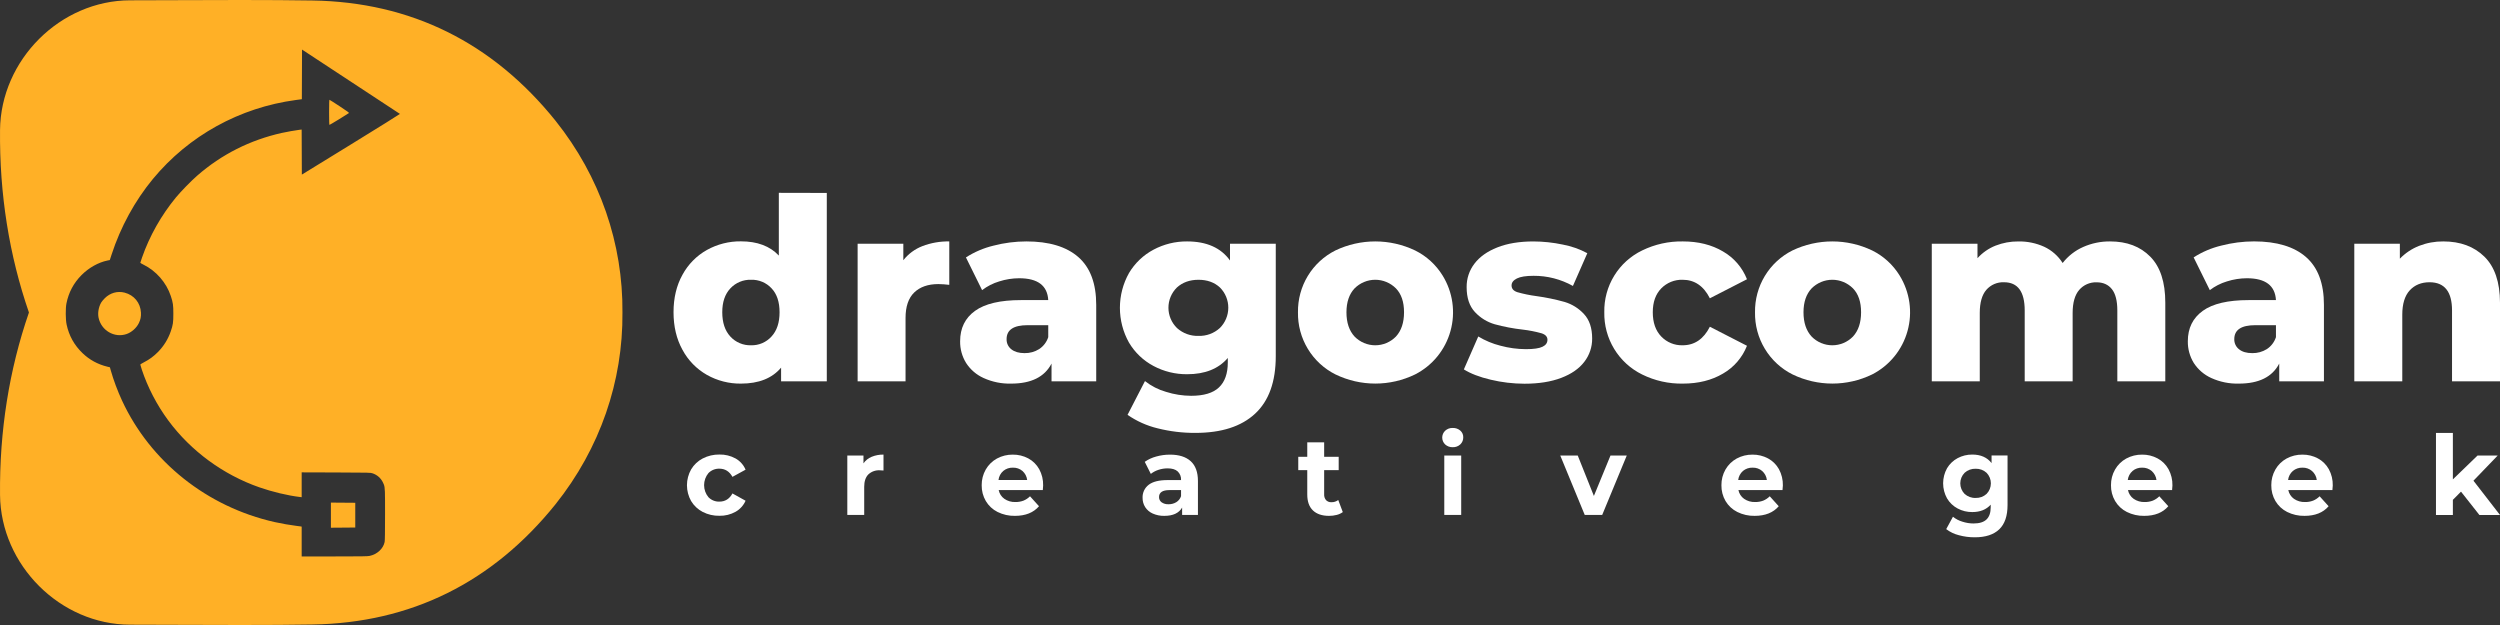 <svg xmlns="http://www.w3.org/2000/svg" width="100%" height="100%" viewBox="0 0 160 40" fill="none" preserveAspectRatio="xMidYMid">
  <rect x="0" y="0" width="160" height="40" fill="#333333" stroke="none"/>
  <path d="M52.915 12.348V24.406H49.99V23.528C49.418 24.21 48.561 24.551 47.421 24.551C46.657 24.56 45.905 24.367 45.239 23.991C44.58 23.616 44.039 23.061 43.679 22.39C43.296 21.697 43.105 20.894 43.106 19.98C43.106 19.067 43.297 18.268 43.679 17.583C44.04 16.918 44.581 16.368 45.239 15.999C45.906 15.628 46.658 15.437 47.421 15.446C48.465 15.446 49.273 15.749 49.845 16.356V12.341L52.915 12.348ZM49.375 21.538C49.721 21.163 49.893 20.645 49.892 19.985C49.892 19.326 49.722 18.816 49.384 18.458C49.217 18.276 49.013 18.132 48.785 18.037C48.558 17.942 48.313 17.897 48.067 17.905C47.819 17.897 47.573 17.942 47.345 18.038C47.116 18.133 46.911 18.276 46.742 18.458C46.396 18.826 46.224 19.336 46.225 19.985C46.225 20.646 46.397 21.163 46.742 21.538C46.909 21.721 47.114 21.866 47.343 21.962C47.571 22.059 47.817 22.105 48.065 22.098C48.31 22.105 48.555 22.058 48.781 21.962C49.007 21.865 49.21 21.72 49.375 21.538Z" fill="white"/>
  <path d="M59.033 15.752C59.583 15.542 60.167 15.44 60.754 15.451V18.23C60.523 18.201 60.289 18.184 60.055 18.181C59.398 18.181 58.884 18.36 58.512 18.717C58.14 19.075 57.954 19.622 57.955 20.359V24.405H54.888V15.597H57.813V16.653C58.132 16.248 58.553 15.937 59.033 15.752Z" fill="white"/>
  <path d="M69.011 16.451C69.776 17.12 70.158 18.141 70.158 19.514V24.406H67.298V23.268C66.856 24.124 65.994 24.551 64.712 24.551C64.106 24.567 63.504 24.445 62.951 24.194C62.492 23.988 62.101 23.652 61.828 23.227C61.572 22.81 61.439 22.328 61.448 21.838C61.448 21.003 61.765 20.356 62.401 19.896C63.037 19.436 64.017 19.206 65.342 19.206H67.088C67.034 18.274 66.414 17.808 65.229 17.808C64.796 17.809 64.365 17.877 63.953 18.009C63.556 18.127 63.184 18.317 62.854 18.569L61.82 16.475C62.363 16.125 62.961 15.87 63.589 15.72C64.274 15.542 64.978 15.452 65.686 15.451C67.138 15.451 68.246 15.784 69.011 16.451ZM66.506 22.342C66.781 22.161 66.986 21.891 67.088 21.578V20.812H65.763C64.868 20.812 64.421 21.11 64.422 21.706C64.418 21.831 64.443 21.955 64.497 22.068C64.55 22.181 64.629 22.28 64.728 22.356C64.933 22.518 65.213 22.6 65.569 22.6C65.9 22.607 66.225 22.518 66.506 22.342Z" fill="white"/>
  <path d="M81.649 15.598V22.797C81.649 24.433 81.207 25.66 80.324 26.478C79.441 27.296 78.17 27.705 76.51 27.705C75.693 27.71 74.878 27.612 74.085 27.412C73.397 27.246 72.745 26.954 72.163 26.55L73.278 24.389C73.679 24.705 74.137 24.94 74.627 25.079C75.148 25.244 75.69 25.329 76.235 25.331C77.044 25.331 77.636 25.153 78.013 24.795C78.39 24.438 78.578 23.907 78.579 23.203V22.91C77.986 23.604 77.118 23.951 75.976 23.95C75.226 23.957 74.486 23.776 73.823 23.422C73.174 23.078 72.632 22.561 72.255 21.927C71.874 21.248 71.674 20.481 71.674 19.701C71.674 18.921 71.874 18.154 72.255 17.475C72.632 16.841 73.174 16.324 73.823 15.98C74.484 15.627 75.223 15.445 75.972 15.451C77.222 15.451 78.138 15.858 78.72 16.671V15.598H81.649ZM78.07 20.993C78.241 20.823 78.376 20.622 78.469 20.4C78.562 20.178 78.61 19.939 78.611 19.698C78.612 19.457 78.565 19.218 78.474 18.996C78.382 18.773 78.248 18.571 78.078 18.401C77.722 18.071 77.264 17.906 76.704 17.906C76.144 17.906 75.683 18.071 75.32 18.402C75.148 18.572 75.012 18.773 74.919 18.996C74.826 19.219 74.779 19.459 74.78 19.7C74.78 19.942 74.829 20.181 74.924 20.403C75.018 20.626 75.156 20.827 75.328 20.995C75.705 21.334 76.197 21.514 76.702 21.497C77.206 21.514 77.697 21.334 78.07 20.993Z" fill="white"/>
  <path d="M85.478 23.967C84.743 23.601 84.127 23.032 83.701 22.327C83.274 21.622 83.056 20.81 83.07 19.986C83.058 19.166 83.276 18.359 83.7 17.659C84.124 16.959 84.737 16.393 85.467 16.028C86.263 15.648 87.134 15.451 88.016 15.451C88.898 15.451 89.769 15.648 90.565 16.028C91.291 16.386 91.902 16.943 92.327 17.634C92.651 18.16 92.864 18.747 92.95 19.358C93.037 19.97 92.996 20.594 92.83 21.189C92.665 21.784 92.378 22.338 91.988 22.816C91.598 23.294 91.113 23.684 90.565 23.964C89.771 24.349 88.901 24.549 88.019 24.549C87.138 24.549 86.268 24.349 85.474 23.964L85.478 23.967ZM89.341 21.538C89.685 21.163 89.858 20.645 89.858 19.986C89.859 19.326 89.687 18.816 89.341 18.458C89.167 18.283 88.961 18.144 88.733 18.049C88.506 17.954 88.262 17.905 88.016 17.905C87.77 17.905 87.526 17.954 87.299 18.049C87.071 18.144 86.865 18.283 86.691 18.458C86.347 18.826 86.174 19.336 86.173 19.986C86.173 20.646 86.346 21.163 86.691 21.538C86.863 21.715 87.07 21.856 87.297 21.952C87.525 22.048 87.769 22.098 88.016 22.098C88.263 22.098 88.507 22.048 88.735 21.952C88.962 21.856 89.168 21.715 89.341 21.538Z" fill="white"/>
  <path d="M95.4 24.3C94.69 24.132 94.118 23.912 93.687 23.642L94.609 21.534C95.051 21.801 95.53 22.001 96.03 22.126C96.563 22.27 97.111 22.344 97.663 22.346C98.159 22.346 98.512 22.294 98.722 22.191C98.932 22.091 99.037 21.939 99.037 21.745C99.037 21.55 98.91 21.411 98.657 21.33C98.262 21.22 97.86 21.141 97.453 21.094C96.85 21.027 96.253 20.913 95.667 20.754C95.181 20.615 94.743 20.345 94.398 19.974C94.043 19.594 93.865 19.063 93.865 18.381C93.857 17.836 94.033 17.305 94.364 16.875C94.697 16.436 95.184 16.089 95.827 15.835C96.469 15.58 97.237 15.453 98.13 15.452C98.765 15.454 99.399 15.521 100.021 15.653C100.568 15.755 101.097 15.941 101.588 16.205L100.667 18.301C99.896 17.87 99.028 17.646 98.146 17.652C97.661 17.652 97.305 17.709 97.08 17.822C96.853 17.936 96.74 18.085 96.74 18.269C96.74 18.475 96.864 18.619 97.112 18.7C97.514 18.814 97.925 18.898 98.34 18.952C98.946 19.035 99.547 19.16 100.137 19.325C100.61 19.466 101.037 19.733 101.373 20.097C101.723 20.471 101.898 20.993 101.898 21.665C101.903 22.203 101.727 22.727 101.399 23.152C101.066 23.591 100.573 23.935 99.919 24.184C99.265 24.433 98.482 24.558 97.568 24.558C96.838 24.556 96.111 24.47 95.4 24.3Z" fill="white"/>
  <path d="M105.097 23.967C104.358 23.605 103.737 23.038 103.308 22.332C102.879 21.627 102.659 20.812 102.675 19.985C102.658 19.161 102.878 18.35 103.308 17.648C103.738 16.946 104.36 16.384 105.099 16.028C105.91 15.633 106.802 15.435 107.702 15.451C108.693 15.451 109.549 15.665 110.271 16.093C110.969 16.493 111.511 17.121 111.806 17.872L109.431 19.091C109.032 18.3 108.45 17.905 107.685 17.905C107.432 17.898 107.18 17.943 106.945 18.038C106.711 18.133 106.498 18.276 106.32 18.457C105.959 18.826 105.778 19.335 105.778 19.985C105.778 20.646 105.959 21.163 106.32 21.537C106.497 21.721 106.709 21.866 106.944 21.962C107.179 22.059 107.431 22.105 107.685 22.098C108.45 22.098 109.032 21.702 109.431 20.911L111.806 22.13C111.511 22.881 110.969 23.509 110.271 23.91C109.549 24.337 108.693 24.551 107.702 24.551C106.8 24.567 105.907 24.367 105.097 23.967Z" fill="white"/>
  <path d="M114.73 23.967C113.994 23.601 113.378 23.032 112.952 22.327C112.525 21.622 112.307 20.81 112.321 19.986C112.309 19.166 112.527 18.359 112.951 17.659C113.375 16.959 113.987 16.393 114.718 16.028C115.514 15.648 116.385 15.451 117.267 15.451C118.149 15.451 119.019 15.648 119.816 16.028C120.542 16.386 121.152 16.943 121.577 17.634C121.901 18.16 122.113 18.747 122.2 19.358C122.287 19.97 122.246 20.593 122.08 21.188C121.915 21.784 121.628 22.338 121.238 22.815C120.848 23.293 120.364 23.684 119.816 23.964C119.022 24.349 118.152 24.549 117.27 24.549C116.389 24.549 115.519 24.349 114.725 23.964L114.73 23.967ZM118.592 21.538C118.936 21.163 119.109 20.645 119.109 19.986C119.11 19.326 118.938 18.816 118.592 18.458C118.418 18.283 118.212 18.144 117.984 18.049C117.757 17.954 117.513 17.905 117.267 17.905C117.021 17.905 116.777 17.954 116.55 18.049C116.322 18.144 116.116 18.283 115.942 18.458C115.597 18.826 115.424 19.336 115.424 19.986C115.424 20.646 115.597 21.163 115.942 21.538C116.114 21.715 116.32 21.856 116.548 21.952C116.776 22.048 117.02 22.098 117.267 22.098C117.514 22.098 117.758 22.048 117.986 21.952C118.213 21.856 118.419 21.715 118.592 21.538Z" fill="white"/>
  <path d="M137.618 16.427C138.259 17.076 138.579 18.057 138.579 19.368V24.406H135.509V19.871C135.509 19.254 135.393 18.799 135.162 18.507C134.93 18.215 134.604 18.068 134.183 18.068C133.973 18.06 133.764 18.1 133.571 18.184C133.378 18.268 133.206 18.395 133.068 18.555C132.789 18.881 132.649 19.373 132.649 20.034V24.406H129.581V19.871C129.581 18.667 129.139 18.064 128.256 18.064C128.043 18.055 127.831 18.094 127.635 18.178C127.439 18.263 127.265 18.39 127.124 18.551C126.845 18.876 126.705 19.369 126.705 20.03V24.406H123.634V15.598H126.559V16.524C126.877 16.171 127.273 15.896 127.714 15.721C128.18 15.539 128.677 15.447 129.177 15.452C129.746 15.442 130.31 15.558 130.829 15.793C131.313 16.019 131.722 16.38 132.009 16.832C132.355 16.388 132.804 16.037 133.318 15.809C133.862 15.567 134.452 15.445 135.047 15.451C136.122 15.451 136.979 15.776 137.618 16.427Z" fill="white"/>
  <path d="M147.584 16.451C148.35 17.12 148.732 18.141 148.732 19.514V24.406H145.871V23.268C145.43 24.124 144.568 24.551 143.286 24.551C142.679 24.567 142.077 24.445 141.524 24.194C141.064 23.987 140.674 23.651 140.4 23.227C140.145 22.81 140.013 22.328 140.021 21.838C140.021 21.003 140.339 20.356 140.975 19.896C141.61 19.436 142.591 19.206 143.916 19.206H145.661C145.607 18.274 144.988 17.808 143.803 17.808C143.37 17.809 142.939 17.877 142.526 18.009C142.129 18.127 141.757 18.317 141.428 18.569L140.393 16.473C140.937 16.123 141.536 15.868 142.164 15.718C142.848 15.54 143.553 15.45 144.26 15.449C145.712 15.45 146.82 15.784 147.584 16.451ZM145.079 22.342C145.354 22.161 145.559 21.892 145.661 21.578V20.812H144.336C143.441 20.812 142.994 21.11 142.994 21.706C142.99 21.831 143.016 21.956 143.07 22.069C143.123 22.181 143.203 22.28 143.302 22.356C143.501 22.518 143.786 22.6 144.142 22.6C144.473 22.607 144.798 22.518 145.079 22.342Z" fill="white"/>
  <path d="M159.002 16.427C159.663 17.076 159.996 18.057 160 19.368V24.406H156.93V19.871C156.93 18.667 156.45 18.064 155.491 18.064C154.964 18.064 154.541 18.238 154.222 18.584C153.904 18.931 153.746 19.451 153.746 20.144V24.406H150.675V15.598H153.591V16.556C153.938 16.198 154.357 15.918 154.819 15.736C155.314 15.543 155.84 15.446 156.371 15.451C157.462 15.451 158.339 15.776 159.002 16.427Z" fill="white"/>
  <path d="M44.974 32.764C44.667 32.605 44.41 32.364 44.231 32.066C44.057 31.758 43.965 31.409 43.965 31.055C43.965 30.7 44.057 30.352 44.231 30.043C44.409 29.744 44.666 29.5 44.974 29.341C45.306 29.17 45.673 29.084 46.045 29.09C46.404 29.082 46.759 29.168 47.075 29.341C47.362 29.502 47.588 29.755 47.717 30.059L46.877 30.519C46.683 30.17 46.404 29.995 46.038 29.995C45.909 29.991 45.78 30.015 45.66 30.063C45.539 30.112 45.431 30.185 45.34 30.278C45.16 30.495 45.062 30.768 45.062 31.05C45.062 31.332 45.16 31.605 45.34 31.821C45.431 31.914 45.539 31.987 45.66 32.036C45.78 32.085 45.909 32.108 46.038 32.104C46.408 32.104 46.687 31.93 46.877 31.58L47.717 32.047C47.584 32.347 47.359 32.595 47.075 32.755C46.76 32.93 46.405 33.018 46.045 33.01C45.674 33.018 45.306 32.933 44.974 32.764Z" fill="white"/>
  <path d="M55.785 29.236C56.026 29.137 56.284 29.089 56.544 29.094V30.113C56.424 30.104 56.345 30.099 56.302 30.099C56.169 30.091 56.036 30.111 55.91 30.157C55.785 30.202 55.67 30.273 55.573 30.364C55.397 30.541 55.309 30.807 55.309 31.16V32.957H54.228V29.152H55.262V29.654C55.393 29.467 55.575 29.322 55.785 29.236Z" fill="white"/>
  <path d="M66.74 31.366H63.916C63.961 31.592 64.09 31.792 64.278 31.924C64.485 32.067 64.733 32.139 64.984 32.13C65.161 32.133 65.336 32.103 65.501 32.042C65.659 31.978 65.801 31.883 65.921 31.762L66.496 32.399C66.144 32.809 65.631 33.014 64.956 33.015C64.57 33.023 64.187 32.936 63.84 32.764C63.529 32.608 63.27 32.366 63.092 32.066C62.913 31.759 62.822 31.409 62.828 31.054C62.824 30.702 62.913 30.355 63.087 30.05C63.257 29.754 63.504 29.511 63.802 29.347C64.114 29.178 64.463 29.092 64.818 29.096C65.163 29.092 65.505 29.174 65.81 29.337C66.104 29.495 66.346 29.735 66.509 30.027C66.683 30.347 66.77 30.707 66.761 31.071C66.759 31.083 66.752 31.181 66.74 31.366ZM64.208 30.141C64.037 30.29 63.929 30.497 63.903 30.722H65.74C65.713 30.499 65.607 30.294 65.441 30.145C65.271 30 65.053 29.923 64.83 29.93C64.603 29.921 64.382 29.997 64.208 30.141Z" fill="white"/>
  <path d="M76.204 29.515C76.513 29.796 76.668 30.22 76.668 30.786V32.957H75.656V32.484C75.452 32.838 75.073 33.015 74.519 33.015C74.262 33.021 74.008 32.97 73.773 32.866C73.576 32.779 73.409 32.636 73.291 32.456C73.179 32.278 73.122 32.071 73.125 31.861C73.118 31.701 73.151 31.541 73.219 31.395C73.287 31.25 73.389 31.123 73.516 31.026C73.778 30.825 74.181 30.725 74.727 30.725H75.587C75.594 30.622 75.578 30.519 75.541 30.423C75.503 30.327 75.446 30.241 75.371 30.17C75.229 30.04 75.013 29.975 74.727 29.975C74.527 29.975 74.329 30.007 74.14 30.07C73.964 30.127 73.798 30.214 73.652 30.329L73.264 29.557C73.486 29.402 73.733 29.288 73.995 29.218C74.28 29.137 74.576 29.097 74.872 29.097C75.451 29.095 75.895 29.235 76.204 29.515ZM75.282 32.14C75.425 32.052 75.534 31.916 75.587 31.755V31.366H74.844C74.401 31.366 74.178 31.515 74.178 31.812C74.177 31.877 74.191 31.942 74.219 32C74.248 32.058 74.29 32.109 74.342 32.147C74.473 32.237 74.631 32.281 74.789 32.272C74.962 32.275 75.133 32.229 75.282 32.14Z" fill="white"/>
  <path d="M85.939 32.774C85.822 32.859 85.688 32.921 85.547 32.955C85.388 32.995 85.224 33.016 85.059 33.015C84.614 33.015 84.271 32.899 84.029 32.669C83.786 32.438 83.665 32.098 83.665 31.649V30.09H83.089V29.236H83.665V28.31H84.746V29.236H85.676V30.09H84.746V31.639C84.738 31.773 84.781 31.907 84.868 32.01C84.913 32.055 84.967 32.09 85.026 32.113C85.085 32.136 85.148 32.145 85.212 32.141C85.369 32.146 85.523 32.096 85.648 32L85.939 32.774Z" fill="white"/>
  <path d="M92.49 28.444C92.431 28.387 92.383 28.32 92.351 28.244C92.319 28.169 92.302 28.087 92.302 28.005C92.302 27.923 92.319 27.842 92.351 27.766C92.383 27.691 92.431 27.623 92.49 27.567C92.622 27.445 92.797 27.381 92.975 27.389C93.153 27.382 93.326 27.443 93.461 27.559C93.521 27.612 93.569 27.677 93.602 27.751C93.634 27.824 93.65 27.904 93.648 27.984C93.651 28.069 93.635 28.154 93.603 28.232C93.571 28.311 93.522 28.381 93.461 28.44C93.396 28.501 93.319 28.548 93.236 28.579C93.153 28.61 93.064 28.624 92.975 28.621C92.797 28.628 92.623 28.564 92.49 28.444ZM92.434 29.152H93.517V32.957H92.434V29.152Z" fill="white"/>
  <path d="M104.114 29.152L102.54 32.957H101.424L99.856 29.152H100.975L102.009 31.741L103.072 29.152H104.114Z" fill="white"/>
  <path d="M114.08 31.366H111.259C111.304 31.592 111.433 31.792 111.62 31.924C111.828 32.067 112.076 32.139 112.327 32.13C112.503 32.133 112.679 32.103 112.844 32.042C113.001 31.978 113.144 31.883 113.264 31.762L113.839 32.399C113.488 32.809 112.975 33.014 112.299 33.015C111.912 33.023 111.53 32.936 111.183 32.764C110.872 32.608 110.612 32.366 110.434 32.066C110.256 31.759 110.165 31.409 110.171 31.054C110.167 30.702 110.256 30.355 110.43 30.05C110.6 29.754 110.847 29.511 111.145 29.347C111.457 29.178 111.807 29.092 112.161 29.096C112.507 29.092 112.848 29.175 113.153 29.337C113.447 29.495 113.689 29.735 113.852 30.027C114.025 30.347 114.112 30.707 114.104 31.071C114.1 31.083 114.093 31.181 114.08 31.366ZM111.548 30.141C111.379 30.29 111.27 30.497 111.244 30.722H113.081C113.054 30.499 112.948 30.294 112.781 30.145C112.611 30 112.394 29.923 112.17 29.93C111.944 29.921 111.723 29.997 111.548 30.141Z" fill="white"/>
  <path d="M128.483 29.152V32.321C128.483 33.02 128.305 33.539 127.95 33.878C127.594 34.217 127.074 34.387 126.389 34.387C126.043 34.389 125.697 34.344 125.363 34.252C125.071 34.179 124.798 34.047 124.558 33.864L124.989 33.071C125.166 33.214 125.37 33.321 125.588 33.386C125.82 33.462 126.064 33.502 126.308 33.502C126.683 33.502 126.959 33.416 127.137 33.245C127.316 33.072 127.405 32.812 127.405 32.462V32.298C127.122 32.614 126.729 32.772 126.226 32.772C125.898 32.776 125.575 32.697 125.286 32.542C125.005 32.393 124.771 32.169 124.609 31.894C124.446 31.6 124.36 31.269 124.36 30.932C124.36 30.595 124.446 30.264 124.609 29.97C124.772 29.696 125.006 29.472 125.286 29.322C125.575 29.168 125.898 29.089 126.226 29.092C126.767 29.092 127.178 29.274 127.46 29.637V29.15L128.483 29.152ZM127.141 31.61C127.317 31.43 127.416 31.187 127.416 30.934C127.416 30.682 127.317 30.439 127.141 30.259C126.951 30.084 126.7 29.991 126.442 30C126.182 29.99 125.928 30.083 125.735 30.259C125.558 30.438 125.458 30.681 125.458 30.934C125.458 31.188 125.558 31.431 125.735 31.61C125.929 31.785 126.182 31.878 126.442 31.868C126.7 31.877 126.95 31.784 127.141 31.61Z" fill="white"/>
  <path d="M139.014 31.366H136.191C136.236 31.592 136.365 31.792 136.552 31.924C136.76 32.067 137.008 32.139 137.26 32.13C137.436 32.133 137.611 32.103 137.776 32.042C137.933 31.978 138.076 31.883 138.196 31.762L138.771 32.399C138.42 32.809 137.906 33.014 137.232 33.015C136.845 33.023 136.462 32.936 136.115 32.764C135.805 32.608 135.545 32.366 135.367 32.066C135.188 31.759 135.097 31.409 135.103 31.054C135.099 30.702 135.188 30.355 135.363 30.05C135.532 29.754 135.779 29.511 136.077 29.347C136.389 29.178 136.739 29.092 137.093 29.096C137.438 29.091 137.779 29.174 138.084 29.337C138.378 29.495 138.621 29.735 138.783 30.027C138.957 30.347 139.044 30.707 139.036 31.071C139.031 31.083 139.024 31.181 139.014 31.366ZM136.483 30.142C136.312 30.29 136.203 30.497 136.177 30.722H138.015C137.987 30.498 137.879 30.293 137.71 30.145C137.54 30 137.323 29.923 137.1 29.93C136.874 29.922 136.653 29.997 136.479 30.142H136.483Z" fill="white"/>
  <path d="M149.274 31.366H146.451C146.496 31.592 146.625 31.791 146.812 31.924C147.02 32.067 147.268 32.139 147.52 32.13C147.696 32.134 147.871 32.104 148.036 32.042C148.193 31.978 148.336 31.883 148.456 31.762L149.031 32.399C148.68 32.809 148.166 33.014 147.492 33.015C147.105 33.023 146.722 32.936 146.375 32.764C146.065 32.608 145.805 32.366 145.627 32.066C145.448 31.759 145.357 31.409 145.363 31.054C145.359 30.702 145.449 30.355 145.623 30.05C145.792 29.754 146.039 29.511 146.337 29.347C146.649 29.178 146.999 29.092 147.353 29.096C147.698 29.092 148.04 29.174 148.345 29.337C148.639 29.495 148.882 29.735 149.044 30.027C149.218 30.347 149.305 30.707 149.297 31.071C149.298 31.083 149.288 31.181 149.274 31.366ZM146.743 30.141C146.572 30.29 146.463 30.497 146.437 30.722H148.275C148.247 30.498 148.139 30.293 147.97 30.145C147.8 30 147.583 29.923 147.36 29.93C147.135 29.922 146.916 29.998 146.743 30.141Z" fill="white"/>
  <path d="M157.504 31.465L156.984 31.989V32.958H155.902V27.708H156.984V30.68L158.565 29.152H159.855L158.301 30.765L159.999 32.958H158.681L157.504 31.465Z" fill="white"/>
  <path fill-rule="evenodd" clip-rule="evenodd" d="M35.549 32.278C38.419 28.683 39.873 24.391 39.837 20C39.873 15.608 38.419 11.316 35.549 7.722C31.519 2.715 26.289 0.131 20 0.032C18.63 0.01 17.174 0 15.416 0C14.152 0 12.884 0.003 11.612 0.01C10.518 0.015 9.425 0.018 8.332 0.02C3.861 0.025 0.046 3.829 0.002 8.326C-0.038 12.405 0.584 16.331 1.852 20C0.584 23.668 -0.038 27.595 0.002 31.674C0.046 36.171 3.861 39.975 8.332 39.98C9.425 39.982 10.518 39.985 11.612 39.99C12.884 39.997 14.152 40 15.416 40C17.174 40 18.63 39.99 20 39.968C26.289 39.869 31.519 37.284 35.549 32.278ZM19.318 6.349L19.324 4.761L19.33 3.173L19.451 3.252C19.831 3.497 25.581 7.277 25.595 7.29C25.604 7.299 24.195 8.177 22.465 9.241L19.318 11.175L19.312 9.733L19.306 8.291L19.174 8.306C18.923 8.336 18.348 8.437 18.036 8.507C15.998 8.964 14.177 9.883 12.619 11.243C12.236 11.577 11.577 12.252 11.267 12.627C10.32 13.777 9.57 15.104 9.092 16.477C9.03 16.654 8.98 16.808 8.98 16.819C8.98 16.83 9.068 16.881 9.175 16.934C9.991 17.332 10.647 18.084 10.932 18.947C11.072 19.372 11.094 19.523 11.094 20.08C11.094 20.639 11.071 20.791 10.928 21.209C10.755 21.71 10.479 22.154 10.101 22.536C9.83 22.81 9.555 23.011 9.221 23.182C9.089 23.25 8.98 23.318 8.98 23.335C8.98 23.351 9.023 23.492 9.074 23.649C9.455 24.797 10.041 25.924 10.775 26.916C12.216 28.863 14.287 30.383 16.596 31.188C17.424 31.477 18.425 31.716 19.174 31.805L19.307 31.82V31.026V30.231L21.507 30.238C23.682 30.246 23.709 30.246 23.852 30.295C24.141 30.395 24.373 30.599 24.504 30.87C24.528 30.92 24.548 30.961 24.565 31.004C24.645 31.207 24.643 31.443 24.643 32.927C24.643 34.041 24.635 34.602 24.617 34.686C24.528 35.115 24.141 35.475 23.657 35.578C23.526 35.606 23.141 35.612 21.403 35.612L19.307 35.613V34.659V33.704L19.255 33.693C19.226 33.688 19.099 33.671 18.972 33.656C18.624 33.616 17.99 33.506 17.579 33.413C13.253 32.439 9.627 29.553 7.81 25.637C7.529 25.031 7.263 24.32 7.097 23.731L7.034 23.507L6.869 23.467C6.254 23.317 5.722 23.026 5.276 22.595C4.75 22.087 4.416 21.486 4.263 20.771C4.195 20.452 4.189 19.735 4.252 19.42C4.392 18.717 4.711 18.117 5.213 17.61C5.684 17.135 6.296 16.791 6.885 16.672L7.028 16.643L7.145 16.283C7.717 14.524 8.636 12.844 9.788 11.451C12.08 8.681 15.331 6.886 18.937 6.4L19.318 6.349ZM22.329 7.237C22.353 7.214 22.236 7.128 21.733 6.797C21.389 6.571 21.097 6.386 21.085 6.386C21.071 6.386 21.062 6.685 21.062 7.19C21.062 7.735 21.07 7.993 21.087 7.993C21.113 7.993 22.279 7.283 22.329 7.237ZM9.021 20.01C8.99 19.382 8.583 18.886 7.973 18.728C7.517 18.611 7.049 18.743 6.705 19.087C6.613 19.178 6.51 19.303 6.475 19.364C6.309 19.652 6.245 20.029 6.309 20.336C6.48 21.15 7.316 21.641 8.091 21.382C8.42 21.271 8.734 20.993 8.889 20.674C8.996 20.451 9.034 20.265 9.021 20.01ZM22.737 33.761V32.97V32.178L21.958 32.172L21.178 32.166V32.97V33.774L21.958 33.768L22.737 33.761Z" fill="#FFB026"/>
</svg>
